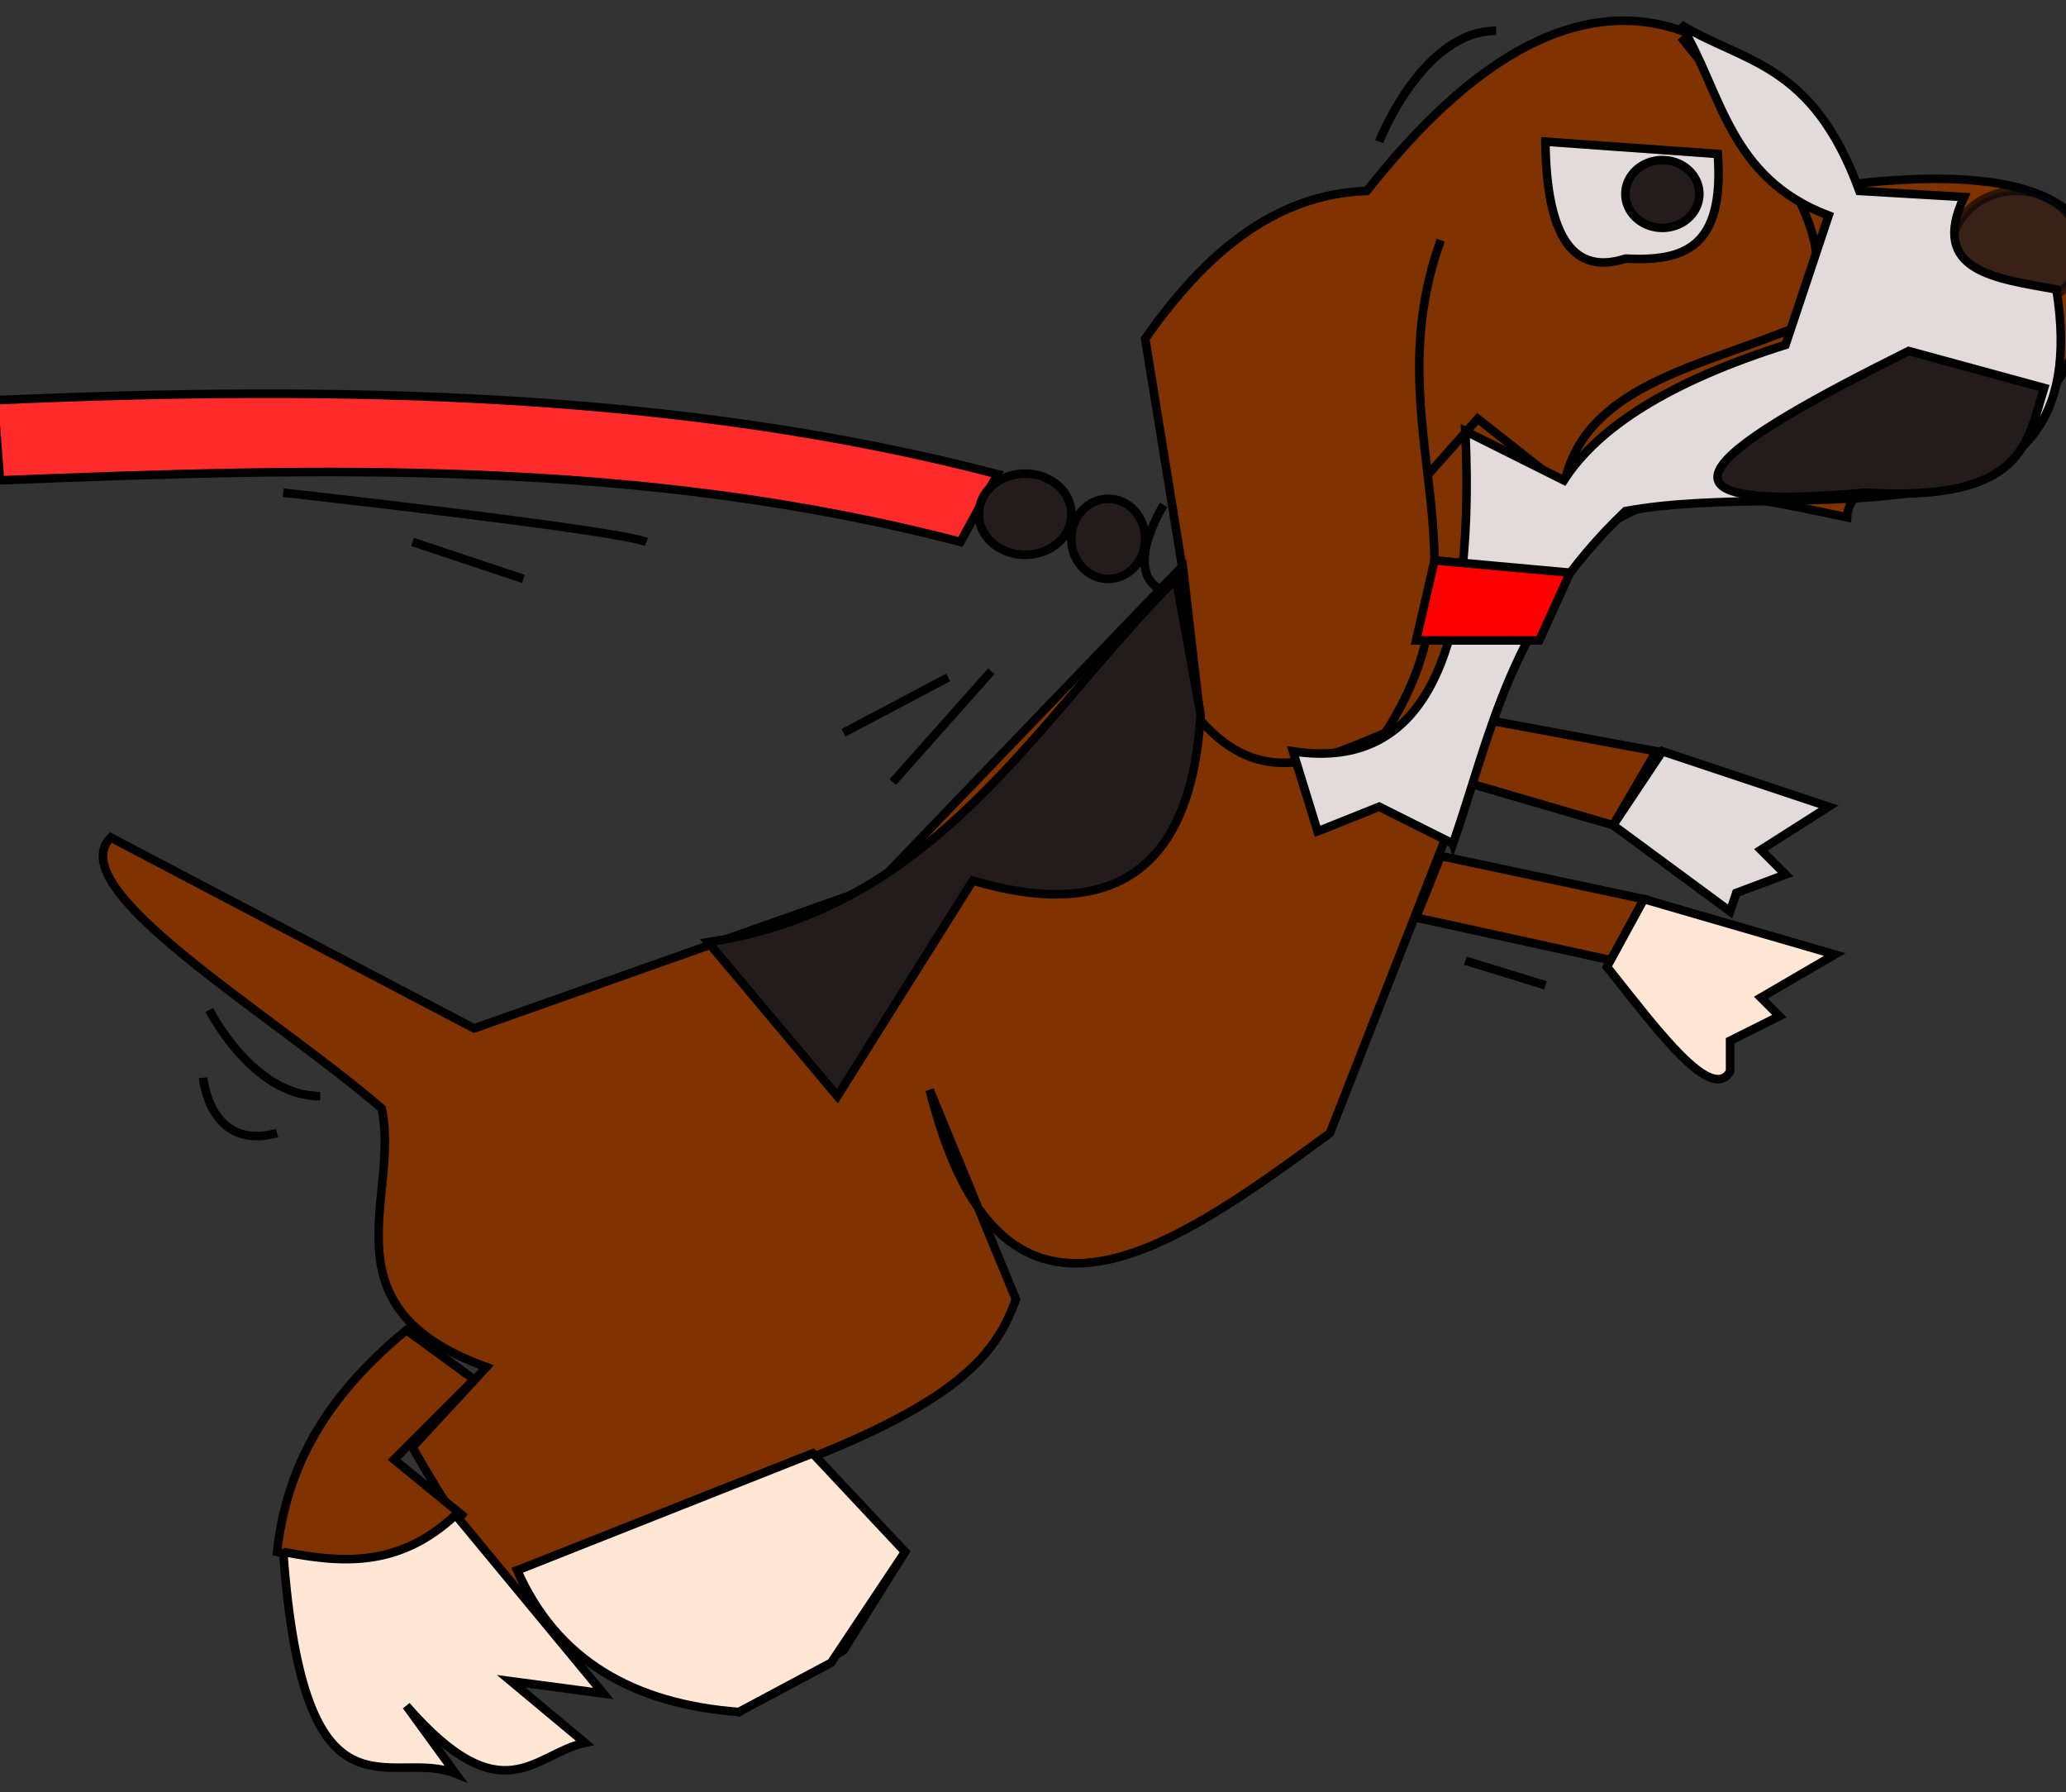 <?xml version="1.0" encoding="UTF-8" standalone="no"?>
<!-- Created with Inkscape (http://www.inkscape.org/) -->

<svg
   xmlns:dc="http://purl.org/dc/elements/1.1/"
   xmlns:cc="http://creativecommons.org/ns#"
   xmlns:rdf="http://www.w3.org/1999/02/22-rdf-syntax-ns#"
   xmlns:svg="http://www.w3.org/2000/svg"
   xmlns="http://www.w3.org/2000/svg"
   xmlns:sodipodi="http://sodipodi.sourceforge.net/DTD/sodipodi-0.dtd"
   xmlns:inkscape="http://www.inkscape.org/namespaces/inkscape"
   id="svg2985"
   version="1.1"
   inkscape:version="0.48.1 "
   width="241"
   height="209"
   sodipodi:docname="images.jpg">
  <rect width="100%" height="100%" fill="#333333" stroke="none"/>
  <defs
     id="defs2989" />
  <sodipodi:namedview
     pagecolor="#ffffff"
     bordercolor="#666666"
     borderopacity="1"
     objecttolerance="10"
     gridtolerance="10"
     guidetolerance="10"
     inkscape:pageopacity="0"
     inkscape:pageshadow="2"
     inkscape:window-width="1366"
     inkscape:window-height="706"
     id="namedview2987"
     showgrid="false"
     inkscape:zoom="1.3923445"
     inkscape:cx="120.5"
     inkscape:cy="138.97423"
     inkscape:window-x="0"
     inkscape:window-y="0"
     inkscape:window-maximized="1"
     inkscape:current-layer="svg2985" />
  <path
     style="fill:#803300;stroke:#000000;stroke-width:1px;stroke-linecap:butt;stroke-linejoin:miter;stroke-opacity:1;opacity:1"
     d="m 94.086,170.216 c 18.996,-7.431 22.366,-13.125 24.419,-18.674 l -10.055,-24.419 c 8.154,32.539 27.289,19.326 46.684,5.027 L 175.962,79.003 c 9.333,-26.673 24.598,-21.711 39.502,-18.674 0.278,-5.606 11.463,-5.76 18.674,-7.9 2.609,-2.513 30.719,-36.827 -18.674,-30.883 -22.802,-36.228 -45.775,-12.22 -56.021,0.718 -10.767,0.374 -18.906,7.319 -25.856,17.237 l 4.309,26.574 -35.911,37.347 -46.684,16.519 -42.375,-22.265 c -5.979,6.03 18.612,20.398 31.601,31.601 2.198,10.429 -7.11,23.16 12.21,30.165 l -8.619,9.337 c 15.298,27.259 26.457,27.607 38.065,30.883 l 12.21,-7.182 7.182,-11.491 z"
     id="path2995"
     inkscape:connector-curvature="0"
     sodipodi:nodetypes="ccccccccccccccccccccc" />
  <path
     style="fill:#803300;stroke:#000000;stroke-width:1px;stroke-linecap:butt;stroke-linejoin:miter;stroke-opacity:1;fill-opacity:1"
     d="m 165.189,107.014 22.983,5.027 3.591,-7.182 -23.701,-5.027 z"
     id="path3007"
     inkscape:connector-curvature="0" />
  <path
     style="fill:#ffe6d5;stroke:#000000;stroke-width:1px;stroke-linecap:butt;stroke-linejoin:miter;stroke-opacity:1"
     d="m 191.763,104.859 22.265,6.464 -8.619,5.027 2.155,2.155 -5.746,2.873 0,3.591 c -2.203,3.685 -8.46,-4.791 -14.364,-12.21 z"
     id="path3009"
     inkscape:connector-curvature="0"
     sodipodi:nodetypes="cccccccc" />
  <path
     style="fill:#803300;stroke:#000000;stroke-width:1px;stroke-linecap:butt;stroke-linejoin:miter;stroke-opacity:1;fill-opacity:1"
     d="m 170.935,91.213 17.237,5.027 5.027,-8.619 -19.392,-3.591 z"
     id="path3011"
     inkscape:connector-curvature="0" />
  <path
     style="fill:#e3dbdb;stroke:#000000;stroke-width:1px;stroke-linecap:butt;stroke-linejoin:miter;stroke-opacity:1"
     d="m 193.918,87.622 19.392,6.464 -7.9,5.027 2.873,2.873 -5.746,2.155 -0.718,2.155 -13.646,-10.055 z"
     id="path3013"
     inkscape:connector-curvature="0" />
  <path
     style="fill:#803300;stroke:#000000;stroke-width:1px;stroke-linecap:butt;stroke-linejoin:miter;stroke-opacity:1;fill-opacity:1"
     d="m 47.402,155.134 c -10.509,8.619 -14.104,17.237 -15.082,25.856 6.822,1.91 16.634,1.417 21.546,-4.309 l -7.9,-6.464 9.337,-9.337 z"
     id="path3021"
     inkscape:connector-curvature="0"
     sodipodi:nodetypes="cccccc" />
  <path
     style="fill:#ffe6d5;stroke:#000000;stroke-width:1px;stroke-linecap:butt;stroke-linejoin:miter;stroke-opacity:1"
     d="m 33.038,180.99 c 2.387,33.079 12.429,22.774 20.11,25.856 l -5.746,-7.9 c 11.232,12.874 14.909,5.602 20.828,4.309 l -8.619,-7.182 10.773,1.436 -17.237,-20.828 c -6.703,6.252 -13.407,5.591 -20.11,4.309 z"
     id="path3023"
     inkscape:connector-curvature="0"
     sodipodi:nodetypes="cccccccc" />
  <path
     style="fill:none;stroke:#000000;stroke-width:1px;stroke-linecap:butt;stroke-linejoin:miter;stroke-opacity:1"
     d="m 168.062,28.01 c -7.895,21.939 6.614,37.238 -6.464,57.457 -7.182,2.986 -14.364,6.717 -21.546,-1.436 l -2.155,-18.674"
     id="path3025"
     inkscape:connector-curvature="0"
     sodipodi:nodetypes="cccc" />
  <path
     style="fill:none;stroke:#000000;stroke-width:1px;stroke-linecap:butt;stroke-linejoin:miter;stroke-opacity:1"
     d="m 166.625,55.302 5.746,-6.464 10.055,7.9 c 2.107,-11.817 16.225,-14.025 27.292,-18.674 7.219,-9.944 -4.273,-21.968 -13.646,-33.756"
     id="path3027"
     inkscape:connector-curvature="0"
     sodipodi:nodetypes="ccccc" />
  <path
     style="fill:#e3dbdb;stroke:#000000;stroke-width:1px;stroke-linecap:butt;stroke-linejoin:miter;stroke-opacity:1"
     d="m 180.271,16.519 20.11,1.436 c 0.811,11.024 -3.944,12.541 -10.773,12.21 -5.873,1.893 -9.208,-2.136 -9.337,-13.646 z"
     id="path3029"
     inkscape:connector-curvature="0"
     sodipodi:nodetypes="cccc" />
  <path
     sodipodi:type="arc"
     style="opacity:0.6;fill:#0b1728;fill-opacity:1;fill-rule:evenodd;stroke:#000000;stroke-width:1;stroke-linecap:round;stroke-linejoin:round;stroke-miterlimit:4;stroke-opacity:1;stroke-dasharray:none;stroke-dashoffset:0"
     id="path3033"
     sodipodi:cx="-254.60652"
     sodipodi:cy="-44.170105"
     sodipodi:rx="7.5412369"
     sodipodi:ry="6.8230243"
     d="m -247.065,-44.17 a 7.541,6.823 0 1 1 -15.082,0 7.541,6.823 0 1 1 15.082,0 z"
     transform="translate(489.821,73.258)" />
  <path
     style="fill:#ff2a2a;stroke:#000000;stroke-width:1px;stroke-linecap:butt;stroke-linejoin:miter;stroke-opacity:1"
     d="M -0.718,46.684 C 39.865,44.877 79.572,45.698 116.351,55.302 l -4.309,7.9 C 74.694,53.452 37.347,54.514 0,56.021 z"
     id="path3037"
     inkscape:connector-curvature="0"
     sodipodi:nodetypes="ccccc" />
  <path
     style="fill:none;stroke:#000000;stroke-width:1px;stroke-linecap:butt;stroke-linejoin:miter;stroke-opacity:1"
     d="m 135.742,58.893 c 0,0 -5.027,7.9 0,10.055"
     id="path3039"
     inkscape:connector-curvature="0" />
  <path
     sodipodi:type="arc"
     style="fill:#241c1c;fill-opacity:1;fill-rule:evenodd;stroke:#000000;stroke-width:1;stroke-linecap:round;stroke-linejoin:round;stroke-miterlimit:4;stroke-opacity:1;stroke-dasharray:none;stroke-dashoffset:0"
     id="path3041"
     sodipodi:cx="-276.15292"
     sodipodi:cy="10.414089"
     sodipodi:rx="5.3865981"
     sodipodi:ry="4.668385"
     d="m -270.766,10.414 a 5.387,4.668 0 1 1 -10.773,0 5.387,4.668 0 1 1 10.773,0 z"
     transform="translate(395.735,49.557)" />
  <path
     sodipodi:type="arc"
     style="fill:#241c1c;fill-opacity:1;fill-rule:evenodd;stroke:#000000;stroke-width:1;stroke-linecap:round;stroke-linejoin:round;stroke-miterlimit:4;stroke-opacity:1;stroke-dasharray:none;stroke-dashoffset:0"
     id="path3043"
     sodipodi:cx="-215.46391"
     sodipodi:cy="-7.5412369"
     sodipodi:rx="4.3092785"
     sodipodi:ry="4.668385"
     d="m -211.155,-7.541 a 4.309,4.668 0 1 1 -8.619,0 4.309,4.668 0 1 1 8.619,0 z"
     transform="translate(344.742,70.385)" />
  <path
     style="fill:#e3dbdb;stroke:#000000;stroke-width:1px;stroke-linecap:butt;stroke-linejoin:miter;stroke-opacity:1"
     d="m 169.498,98.395 -8.619,-4.309 -7.182,2.873 -2.873,-9.337 c 14.001,2.147 21.423,-8.864 20.11,-37.347 l 11.491,5.746 c 3.979,-6.195 12.302,-11.521 25.856,-15.801 l 5.027,-15.082 C 201.602,20.697 200.856,10.775 196.072,2.873 c 7.276,4.465 15.32,4.321 20.828,19.392 l 12.21,0.718 c -4.089,8.711 3.726,9.486 10.773,10.773 5.117,31.953 -29.123,21.924 -50.275,25.856 -13.535,12.928 -15.634,25.856 -20.11,38.784 z"
     id="path3049"
     inkscape:connector-curvature="0"
     sodipodi:nodetypes="cccccccccccccc" />
  <path
     style="fill:#ff0000;stroke:#000000;stroke-width:1px;stroke-linecap:butt;stroke-linejoin:miter;stroke-opacity:1"
     d="m 167.344,65.357 15.801,1.436 -3.591,7.9 -14.364,0 z"
     id="path3035"
     inkscape:connector-curvature="0"
     sodipodi:nodetypes="ccccc" />
  <path
     style="fill:none;stroke:#000000;stroke-width:1px;stroke-linecap:butt;stroke-linejoin:miter;stroke-opacity:1"
     d="m 160.88,16.519 c 0,0 5.027,-12.928 13.646,-12.928"
     id="path3051"
     inkscape:connector-curvature="0" />
  <path
     style="fill:none;stroke:#000000;stroke-width:1px;stroke-linecap:butt;stroke-linejoin:miter;stroke-opacity:1"
     d="m 24.419,117.787 c 0,0 5.027,10.055 12.928,10.055"
     id="path3053"
     inkscape:connector-curvature="0" />
  <path
     style="fill:none;stroke:#000000;stroke-width:1px;stroke-linecap:butt;stroke-linejoin:miter;stroke-opacity:1"
     d="M 98.395,85.467 110.605,79.003"
     id="path3055"
     inkscape:connector-curvature="0" />
  <path
     style="fill:none;stroke:#000000;stroke-width:1px;stroke-linecap:butt;stroke-linejoin:miter;stroke-opacity:1"
     d="m 75.412,63.203 c -3.591,-1.436 -42.375,-5.746 -42.375,-5.746"
     id="path3057"
     inkscape:connector-curvature="0" />
  <path
     style="fill:none;stroke:#000000;stroke-width:1px;stroke-linecap:butt;stroke-linejoin:miter;stroke-opacity:1"
     d="M 104.141,91.213 115.632,78.285"
     id="path3059"
     inkscape:connector-curvature="0" />
  <path
     style="fill:none;stroke:#000000;stroke-width:1px;stroke-linecap:butt;stroke-linejoin:miter;stroke-opacity:1"
     d="m 48.12,63.203 12.928,4.309"
     id="path3061"
     inkscape:connector-curvature="0" />
  <path
     style="fill:none;stroke:#000000;stroke-width:1px;stroke-linecap:butt;stroke-linejoin:miter;stroke-opacity:1"
     d="m 23.701,125.687 c 0,0 0.718,8.619 8.619,6.464"
     id="path3063"
     inkscape:connector-curvature="0" />
  <path
     style="fill:none;stroke:#000000;stroke-width:1px;stroke-linecap:butt;stroke-linejoin:miter;stroke-opacity:1"
     d="m 170.935,112.041 9.337,2.873"
     id="path3065"
     inkscape:connector-curvature="0" />
  <path
     style="fill:#241c1c;stroke:#000000;stroke-width:1px;stroke-linecap:butt;stroke-linejoin:miter;stroke-opacity:1"
     d="M 140.052,83.313 C 138.981,101.457 129.869,107.541 113.478,102.704 L 97.677,127.842 82.595,109.887 C 109.459,105.877 120.876,83.844 137.179,67.512 z"
     id="path3067"
     inkscape:connector-curvature="0"
     sodipodi:nodetypes="cccccc" />
  <path
     style="fill:#ffe6d5;stroke:#000000;stroke-width:1px;stroke-linecap:butt;stroke-linejoin:miter;stroke-opacity:1;fill-opacity:1"
     d="m 60.33,183.144 34.474,-13.646 10.773,11.491 -8.619,12.928 -10.773,5.746 c -12.283,-0.926 -21.231,-6.02 -25.856,-16.519 z"
     id="path3073"
     inkscape:connector-curvature="0"
     sodipodi:nodetypes="cccccc" />
  <path
     sodipodi:type="arc"
     style="fill:#241c1c;fill-opacity:1;fill-rule:evenodd;stroke:#000000;stroke-width:1;stroke-linecap:round;stroke-linejoin:round;stroke-miterlimit:4;stroke-opacity:1;stroke-dasharray:none;stroke-dashoffset:0"
     id="path3079"
     sodipodi:cx="-252.81099"
     sodipodi:cy="18.314432"
     sodipodi:rx="4.3092785"
     sodipodi:ry="3.9501717"
     d="m -248.502,18.314 a 4.309,3.95 0 1 1 -8.619,0 4.309,3.95 0 1 1 8.619,0 z"
     transform="translate(446.729,4.309)" />
  <path
     style="fill:#241c1c;stroke:#000000;stroke-width:1px;stroke-linecap:butt;stroke-linejoin:miter;stroke-opacity:1;fill-opacity:1"
     d="m 238.447,45.247 c -1.975,6.278 -2.216,13.326 -20.828,12.21 -29.86,2.67 -16.214,-5.94 5.027,-16.519 z"
     id="path3083"
     inkscape:connector-curvature="0"
     sodipodi:nodetypes="cccc" />
</svg>
